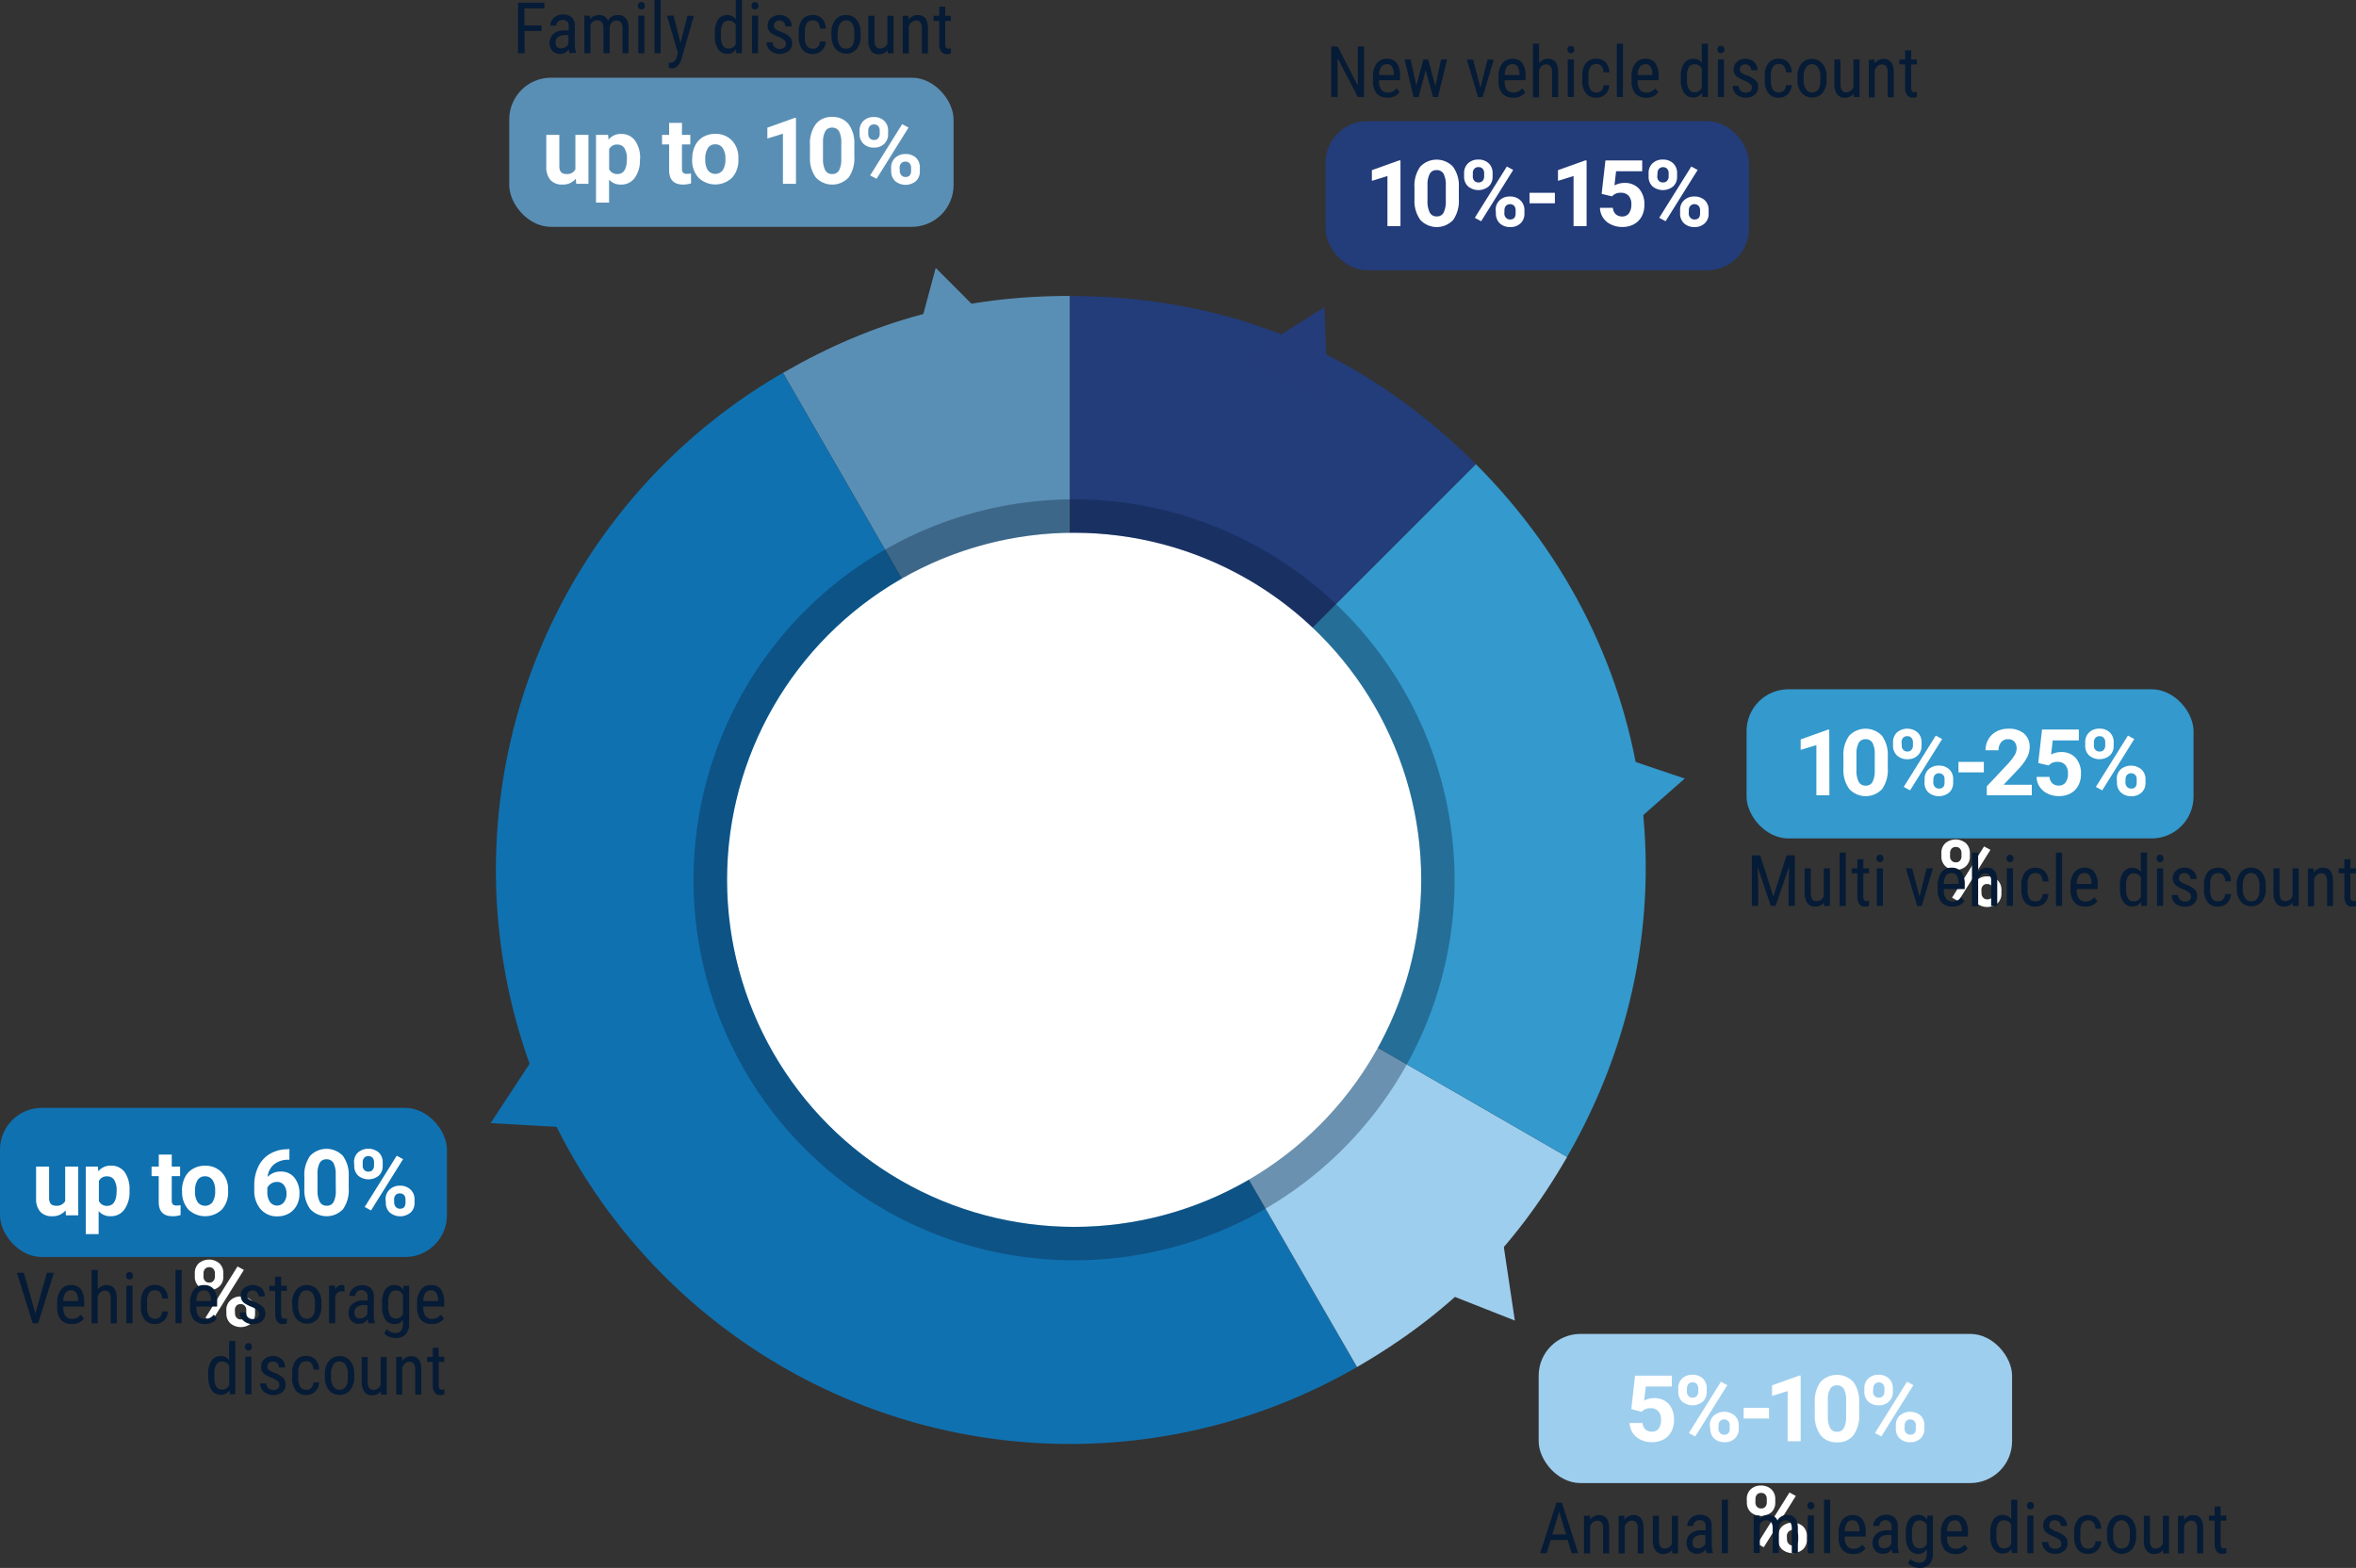 <svg xmlns="http://www.w3.org/2000/svg" viewBox="0 0 563.92 375.33"><rect x="0" y="0" width="563.92" height="375.33" fill="#333333" stroke="none"/><defs><style>.cls-1{fill:#5a8fb5;}.cls-2{fill:#1071b0;}.cls-3{fill:#9eceee;}.cls-4{fill:#3499cc;}.cls-5{fill:#233c7a;}.cls-6{fill:#243c7a;}.cls-7{fill:#fff;}.cls-8{opacity:0.34;}.cls-9{fill:#061b35;}.cls-10{opacity:0;}.cls-11{fill:none;stroke:#a3a6a8;stroke-miterlimit:10;opacity:0.2;}</style></defs><g id="Layer_2" data-name="Layer 2"><g id="Layer_1-2" data-name="Layer 1"><path class="cls-1" d="M256.1,208.25l-68.69-119c21.88-12.63,43.42-18.41,68.69-18.41Z"/><path class="cls-2" d="M256.1,208.25l68.69,119a137.38,137.38,0,0,1-137.38-238h0Z"/><path class="cls-3" d="M256.1,208.25l119,68.69c-12.63,21.89-28.4,37.66-50.29,50.29Z"/><path class="cls-4" d="M256.1,208.25l97.15-97.15c44.69,44.7,53.43,111.11,21.83,165.84Z"/><path class="cls-5" d="M256.1,208.25V70.86q56.91,0,97.15,40.24Z"/><rect class="cls-1" x="121.88" y="18.59" width="106.35" height="35.7" rx="10" transform="translate(350.12 72.89) rotate(-180)"/><rect class="cls-2" y="265.21" width="106.98" height="35.7" rx="10" transform="translate(106.98 566.11) rotate(-180)"/><rect class="cls-4" x="418.05" y="164.99" width="106.98" height="35.7" rx="10" transform="translate(943.08 365.69) rotate(-180)"/><polygon class="cls-6" points="317 73.55 317.9 96.6 297.49 85.85 317 73.55"/><polygon class="cls-1" points="223.97 64.13 240.26 80.46 217.98 86.41 223.97 64.13"/><circle class="cls-7" cx="257.11" cy="210.61" r="83.08"/><g class="cls-8"><path class="cls-9" d="M257.11,127.53A83.08,83.08,0,1,1,174,210.61a83.08,83.08,0,0,1,83.08-83.08m0-8a91.08,91.08,0,1,0,91.08,91.08,91.19,91.19,0,0,0-91.08-91.08Z"/></g><path class="cls-7" d="M137.82,42.77a3.89,3.89,0,0,1-3.19,1.41,3.7,3.7,0,0,1-2.87-1.08,4.62,4.62,0,0,1-1-3.16V32.29h3.12v7.55c0,1.21.56,1.82,1.66,1.82a2.23,2.23,0,0,0,2.18-1.1V32.29h3.13V44h-2.93Z"/><path class="cls-7" d="M153.17,38.23a7,7,0,0,1-1.23,4.32,3.89,3.89,0,0,1-3.3,1.63A3.63,3.63,0,0,1,145.78,43v5.5h-3.12V32.29h2.89l.11,1.14a3.65,3.65,0,0,1,3-1.36,3.94,3.94,0,0,1,3.35,1.6,7.17,7.17,0,0,1,1.2,4.4ZM150.05,38a4.55,4.55,0,0,0-.58-2.51,1.86,1.86,0,0,0-1.67-.88,2,2,0,0,0-2,1.12v4.78a2.07,2.07,0,0,0,2,1.15C149.3,41.66,150.05,40.44,150.05,38Z"/><path class="cls-7" d="M163.23,29.42v2.87h2v2.28h-2V40.4a1.38,1.38,0,0,0,.25.93,1.24,1.24,0,0,0,1,.28,5,5,0,0,0,.92-.08V43.9a6.65,6.65,0,0,1-1.89.28c-2.19,0-3.3-1.11-3.35-3.31v-6.3h-1.7V32.29h1.7V29.42Z"/><path class="cls-7" d="M165.69,38a6.89,6.89,0,0,1,.67-3.1,4.87,4.87,0,0,1,1.93-2.11,5.65,5.65,0,0,1,2.91-.74,5.3,5.3,0,0,1,3.86,1.45,5.79,5.79,0,0,1,1.67,3.92l0,.8a6.1,6.1,0,0,1-1.5,4.31,5.8,5.8,0,0,1-8.05,0,6.19,6.19,0,0,1-1.51-4.4Zm3.12.22a4.39,4.39,0,0,0,.62,2.54,2.25,2.25,0,0,0,3.56,0,4.71,4.71,0,0,0,.64-2.78,4.28,4.28,0,0,0-.64-2.53,2.06,2.06,0,0,0-1.79-.9,2,2,0,0,0-1.77.9A4.9,4.9,0,0,0,168.81,38.24Z"/><path class="cls-7" d="M190.52,44H187.4v-12l-3.73,1.16V30.56l6.51-2.33h.34Z"/><path class="cls-7" d="M204.49,37.47a7.94,7.94,0,0,1-1.35,5,5.38,5.38,0,0,1-7.88,0,7.73,7.73,0,0,1-1.39-4.85V34.74a7.86,7.86,0,0,1,1.37-5A4.72,4.72,0,0,1,199.17,28a4.78,4.78,0,0,1,3.93,1.69,7.76,7.76,0,0,1,1.39,4.85Zm-3.12-3.18a5.82,5.82,0,0,0-.53-2.85,1.83,1.83,0,0,0-1.67-.89,1.75,1.75,0,0,0-1.62.85,5.33,5.33,0,0,0-.56,2.65v3.82a6,6,0,0,0,.52,2.86,1.79,1.79,0,0,0,1.68.93,1.76,1.76,0,0,0,1.65-.89,5.85,5.85,0,0,0,.53-2.75Z"/><path class="cls-7" d="M205.75,31.27a3.12,3.12,0,0,1,.94-2.35,3.42,3.42,0,0,1,2.46-.9,3.46,3.46,0,0,1,2.48.89,3.17,3.17,0,0,1,.94,2.42v.77a3.05,3.05,0,0,1-.94,2.34,3.42,3.42,0,0,1-2.46.89,3.46,3.46,0,0,1-2.47-.89,3.15,3.15,0,0,1-.95-2.4Zm2.07.83a1.45,1.45,0,0,0,.38,1,1.25,1.25,0,0,0,1,.4,1.22,1.22,0,0,0,1-.4,1.54,1.54,0,0,0,.36-1.07v-.8a1.52,1.52,0,0,0-.36-1.05,1.24,1.24,0,0,0-1-.39,1.27,1.27,0,0,0-1,.39,1.56,1.56,0,0,0-.37,1.09Zm2,10.69L208.27,42l7.67-12.28,1.52.82Zm3.47-2.68a3.1,3.1,0,0,1,1-2.35,3.49,3.49,0,0,1,2.46-.89,3.53,3.53,0,0,1,2.48.88,3.16,3.16,0,0,1,.94,2.42V41a3.13,3.13,0,0,1-.92,2.34,3.9,3.9,0,0,1-5,0,3.16,3.16,0,0,1-.94-2.37Zm2.07.84a1.51,1.51,0,0,0,.39,1,1.28,1.28,0,0,0,1,.42c.88,0,1.32-.49,1.32-1.46v-.82a1.44,1.44,0,0,0-.37-1,1.26,1.26,0,0,0-1-.4,1.29,1.29,0,0,0-1,.4,1.53,1.53,0,0,0-.37,1.07Z"/><path class="cls-9" d="M129.64,7.41h-4.08v5.34H124V.66h6.29V2h-4.77V6.11h4.08Z"/><path class="cls-9" d="M136.34,12.75a3.2,3.2,0,0,1-.19-1,2.34,2.34,0,0,1-2,1.15,2.57,2.57,0,0,1-1.91-.69,2.64,2.64,0,0,1-.68-1.93,2.71,2.71,0,0,1,.93-2.17,3.86,3.86,0,0,1,2.55-.83h1.08v-1a1.5,1.5,0,0,0-.36-1.14,1.76,1.76,0,0,0-2.17,0,1.29,1.29,0,0,0-.41,1h-1.47a2.4,2.4,0,0,1,.4-1.32,2.9,2.9,0,0,1,1.1-1,3.27,3.27,0,0,1,1.54-.36,2.91,2.91,0,0,1,2.09.69,2.69,2.69,0,0,1,.74,2v4.54a5.4,5.4,0,0,0,.28,1.8v.13Zm-2-1.17a2,2,0,0,0,1-.3,1.91,1.91,0,0,0,.72-.75V8.39h-.83a2.82,2.82,0,0,0-1.66.47,1.49,1.49,0,0,0-.6,1.27,1.67,1.67,0,0,0,.3,1.11A1.38,1.38,0,0,0,134.38,11.58Z"/><path class="cls-9" d="M141.25,3.77l0,.83a2.66,2.66,0,0,1,2.17-1,2.13,2.13,0,0,1,2.1,1.31A2.66,2.66,0,0,1,147.9,3.6c1.66,0,2.5,1,2.54,3.1v6.05H149V6.84a2.44,2.44,0,0,0-.35-1.46,1.34,1.34,0,0,0-1.17-.47,1.31,1.31,0,0,0-1.08.51,2.36,2.36,0,0,0-.49,1.31v6h-1.47v-6c0-1.24-.53-1.86-1.52-1.86A1.6,1.6,0,0,0,141.33,6v6.73h-1.46v-9Z"/><path class="cls-9" d="M154.35,1.39a.94.94,0,0,1-.2.62.92.92,0,0,1-1.26,0,.94.94,0,0,1-.2-.62,1,1,0,0,1,.2-.63.74.74,0,0,1,.63-.26.74.74,0,0,1,.62.26A1,1,0,0,1,154.35,1.39Zm-.11,11.36h-1.47v-9h1.47Z"/><path class="cls-9" d="M158.13,12.75h-1.47V0h1.47Z"/><path class="cls-9" d="M162.89,10.31l1.64-6.54h1.56L163.15,14a4.07,4.07,0,0,1-.93,1.76,1.93,1.93,0,0,1-1.38.6,2.94,2.94,0,0,1-.77-.14V15l.33,0a1.53,1.53,0,0,0,1-.3,2.15,2.15,0,0,0,.58-1.05l.29-1-2.64-8.91h1.6Z"/><path class="cls-9" d="M171.11,7.85a5.4,5.4,0,0,1,.77-3.16,2.56,2.56,0,0,1,2.23-1.09,2.3,2.3,0,0,1,2,1.05V0h1.47V12.75h-1.35l-.07-1a2.32,2.32,0,0,1-2.07,1.13,2.58,2.58,0,0,1-2.19-1.09,5.23,5.23,0,0,1-.8-3.06Zm1.46.84A4.22,4.22,0,0,0,173,10.9a1.59,1.59,0,0,0,1.46.71,1.74,1.74,0,0,0,1.64-1.1V6a1.76,1.76,0,0,0-1.63-1.07,1.6,1.6,0,0,0-1.46.7,4.26,4.26,0,0,0-.46,2.18Z"/><path class="cls-9" d="M181.55,1.39a1,1,0,0,1-.21.62.8.8,0,0,1-.63.25.76.76,0,0,1-.62-.25,1,1,0,0,1-.21-.62,1,1,0,0,1,.21-.63.71.71,0,0,1,.62-.26.77.77,0,0,1,.63.26A1,1,0,0,1,181.55,1.39Zm-.12,11.36H180v-9h1.47Z"/><path class="cls-9" d="M188.11,10.45a1.06,1.06,0,0,0-.36-.81,5.13,5.13,0,0,0-1.38-.8A9.25,9.25,0,0,1,184.7,8a2.35,2.35,0,0,1-.73-.79,2.21,2.21,0,0,1-.24-1.06,2.36,2.36,0,0,1,.8-1.82,3.26,3.26,0,0,1,4.16,0,2.59,2.59,0,0,1,.79,2H188a1.46,1.46,0,0,0-.4-1,1.41,1.41,0,0,0-1-.43,1.49,1.49,0,0,0-1,.34,1.13,1.13,0,0,0-.37.9,1,1,0,0,0,.27.72,4.87,4.87,0,0,0,1.3.72A6.32,6.32,0,0,1,189,8.79a2.11,2.11,0,0,1,.59,1.55,2.33,2.33,0,0,1-.8,1.87,3.61,3.61,0,0,1-4.43-.1,2.67,2.67,0,0,1-.87-2h1.47a1.64,1.64,0,0,0,.46,1.17,1.66,1.66,0,0,0,1.21.42,1.64,1.64,0,0,0,1.11-.33A1.08,1.08,0,0,0,188.11,10.45Z"/><path class="cls-9" d="M194.6,11.66a1.55,1.55,0,0,0,1.17-.45,1.89,1.89,0,0,0,.49-1.29h1.38a3.06,3.06,0,0,1-.92,2.15,2.92,2.92,0,0,1-2.12.85,3.11,3.11,0,0,1-2.54-1.05,4.83,4.83,0,0,1-.88-3.13v-1a4.78,4.78,0,0,1,.87-3.09A3.14,3.14,0,0,1,194.6,3.6a2.84,2.84,0,0,1,2.18.87,3.54,3.54,0,0,1,.86,2.39h-1.38a2.52,2.52,0,0,0-.48-1.5,1.49,1.49,0,0,0-1.18-.5,1.7,1.7,0,0,0-1.46.65,3.74,3.74,0,0,0-.49,2.11V8.77a4,4,0,0,0,.47,2.24A1.72,1.72,0,0,0,194.6,11.66Z"/><path class="cls-9" d="M199,7.84a4.72,4.72,0,0,1,.95-3.1,3.1,3.1,0,0,1,2.51-1.14A3.14,3.14,0,0,1,205,4.71a4.63,4.63,0,0,1,1,3v.95a4.7,4.7,0,0,1-.95,3.09,3.37,3.37,0,0,1-5,0,4.6,4.6,0,0,1-1-3Zm1.47.85a3.82,3.82,0,0,0,.54,2.18,1.68,1.68,0,0,0,1.47.79c1.29,0,2-.93,2-2.8v-1A3.83,3.83,0,0,0,204,5.67a1.7,1.7,0,0,0-1.47-.81,1.67,1.67,0,0,0-1.45.81,3.81,3.81,0,0,0-.54,2.17Z"/><path class="cls-9" d="M212.45,12a2.52,2.52,0,0,1-2.13,1,2.17,2.17,0,0,1-1.85-.85,4.19,4.19,0,0,1-.63-2.45V3.77h1.46V9.51c0,1.4.42,2.1,1.27,2.1a1.84,1.84,0,0,0,1.84-1.19V3.77h1.47v9h-1.4Z"/><path class="cls-9" d="M217.47,3.77l0,1A2.63,2.63,0,0,1,219.7,3.6c1.59,0,2.39,1.06,2.41,3.18v6h-1.46V6.85a2.44,2.44,0,0,0-.35-1.5,1.27,1.27,0,0,0-1.06-.44,1.5,1.5,0,0,0-1,.36,2.62,2.62,0,0,0-.71,1v6.52h-1.46v-9Z"/><path class="cls-9" d="M226.24,1.59V3.77h1.35V5h-1.35v5.57a1.58,1.58,0,0,0,.17.81.67.67,0,0,0,.6.27,1.74,1.74,0,0,0,.59-.1l0,1.24a3.21,3.21,0,0,1-1,.17,1.55,1.55,0,0,1-1.33-.63,3,3,0,0,1-.45-1.76V5h-1.37V3.77h1.37V1.59Z"/><path class="cls-7" d="M437.88,190.36h-3.12v-12L431,179.5V177l6.5-2.33h.34Z"/><path class="cls-7" d="M451.85,183.87a7.94,7.94,0,0,1-1.35,5,5.37,5.37,0,0,1-7.87,0,7.65,7.65,0,0,1-1.4-4.85v-2.89a7.86,7.86,0,0,1,1.37-5,5.41,5.41,0,0,1,7.86,0,7.69,7.69,0,0,1,1.39,4.85Zm-3.12-3.18a5.85,5.85,0,0,0-.53-2.85,1.82,1.82,0,0,0-1.67-.89,1.76,1.76,0,0,0-1.62.85,5.33,5.33,0,0,0-.56,2.65v3.82a6,6,0,0,0,.53,2.86,1.76,1.76,0,0,0,1.67.93,1.74,1.74,0,0,0,1.65-.89,5.83,5.83,0,0,0,.53-2.75Z"/><path class="cls-7" d="M453.11,177.67a3.12,3.12,0,0,1,.94-2.34,3.82,3.82,0,0,1,4.94,0,3.13,3.13,0,0,1,.94,2.41v.77a3.06,3.06,0,0,1-.94,2.35,3.41,3.41,0,0,1-2.45.88,3.47,3.47,0,0,1-2.48-.89,3.13,3.13,0,0,1-.95-2.4Zm2.08.83a1.42,1.42,0,0,0,.37,1,1.26,1.26,0,0,0,1,.4,1.18,1.18,0,0,0,.95-.4,1.54,1.54,0,0,0,.36-1.07v-.8a1.48,1.48,0,0,0-.36-1,1.22,1.22,0,0,0-1-.4,1.27,1.27,0,0,0-1,.39,1.57,1.57,0,0,0-.36,1.1Zm2,10.69-1.52-.82,7.67-12.28,1.52.82Zm3.48-2.68a3.09,3.09,0,0,1,.94-2.35,3.49,3.49,0,0,1,2.46-.89,3.53,3.53,0,0,1,2.48.88,3.17,3.17,0,0,1,.95,2.43v.77a3.12,3.12,0,0,1-.93,2.34,3.9,3.9,0,0,1-5,0,3.13,3.13,0,0,1-.93-2.37Zm2.07.84a1.48,1.48,0,0,0,.38,1,1.28,1.28,0,0,0,1,.42c.88,0,1.32-.49,1.32-1.46v-.82a1.48,1.48,0,0,0-.36-1,1.41,1.41,0,0,0-1.95,0,1.52,1.52,0,0,0-.36,1.07Z"/><path class="cls-7" d="M474.84,184.89h-6.07v-2.51h6.07Z"/><path class="cls-7" d="M486.32,190.36H475.55v-2.13l5.09-5.42a12.42,12.42,0,0,0,1.54-2,3.13,3.13,0,0,0,.51-1.62,2.41,2.41,0,0,0-.53-1.64,1.92,1.92,0,0,0-1.51-.6,2.05,2.05,0,0,0-1.67.73,2.84,2.84,0,0,0-.61,1.91h-3.13a5.13,5.13,0,0,1,.69-2.62,4.8,4.8,0,0,1,1.93-1.86,5.9,5.9,0,0,1,2.84-.67,5.54,5.54,0,0,1,3.77,1.16,4.12,4.12,0,0,1,1.34,3.29,5.34,5.34,0,0,1-.6,2.38,13.1,13.1,0,0,1-2.07,2.81l-3.57,3.77h6.75Z"/><path class="cls-7" d="M487.87,182.64l.9-8h8.81v2.6h-6.25l-.39,3.38a4.89,4.89,0,0,1,2.36-.59,4.52,4.52,0,0,1,3.52,1.39,5.56,5.56,0,0,1,1.27,3.89,5.67,5.67,0,0,1-.64,2.73,4.54,4.54,0,0,1-1.84,1.87,5.76,5.76,0,0,1-2.82.66,6.08,6.08,0,0,1-2.65-.58,4.62,4.62,0,0,1-1.92-1.62,4.31,4.31,0,0,1-.75-2.39h3.08a2.33,2.33,0,0,0,.69,1.53,2.18,2.18,0,0,0,1.54.54,1.9,1.9,0,0,0,1.62-.76,3.44,3.44,0,0,0,.58-2.15,2.92,2.92,0,0,0-.66-2.05,2.43,2.43,0,0,0-1.87-.71,2.69,2.69,0,0,0-1.8.58l-.3.28Z"/><path class="cls-7" d="M499.11,177.67a3.11,3.11,0,0,1,.93-2.34,3.43,3.43,0,0,1,2.46-.91,3.46,3.46,0,0,1,2.49.9,3.16,3.16,0,0,1,.93,2.41v.77a3.09,3.09,0,0,1-.93,2.35,3.89,3.89,0,0,1-4.94,0,3.13,3.13,0,0,1-.94-2.4Zm2.07.83a1.42,1.42,0,0,0,.37,1,1.26,1.26,0,0,0,1,.4,1.22,1.22,0,0,0,1-.4,1.58,1.58,0,0,0,.35-1.07v-.8a1.52,1.52,0,0,0-.35-1,1.25,1.25,0,0,0-1-.4,1.27,1.27,0,0,0-1,.39,1.57,1.57,0,0,0-.36,1.1Zm2,10.69-1.52-.82,7.67-12.28,1.52.82Zm3.48-2.68a3.09,3.09,0,0,1,.94-2.35,3.89,3.89,0,0,1,4.94,0,3.17,3.17,0,0,1,1,2.43v.77a3.08,3.08,0,0,1-.93,2.34,3.43,3.43,0,0,1-2.47.89,3.47,3.47,0,0,1-2.5-.9,3.13,3.13,0,0,1-.93-2.37Zm2.07.84a1.44,1.44,0,0,0,.39,1,1.25,1.25,0,0,0,1,.42c.87,0,1.31-.49,1.31-1.46v-.82a1.48,1.48,0,0,0-.36-1,1.41,1.41,0,0,0-1.95,0,1.52,1.52,0,0,0-.36,1.07Z"/><path class="cls-7" d="M464.68,204.19a3.08,3.08,0,0,1,.94-2.34,3.84,3.84,0,0,1,4.94,0,3.17,3.17,0,0,1,.94,2.42V205a3.06,3.06,0,0,1-.94,2.35,3.42,3.42,0,0,1-2.46.88,3.46,3.46,0,0,1-2.47-.89,3.13,3.13,0,0,1-.95-2.4Zm2.07.83a1.43,1.43,0,0,0,.38,1,1.25,1.25,0,0,0,1,.4,1.19,1.19,0,0,0,1-.4,1.54,1.54,0,0,0,.36-1.07v-.8a1.48,1.48,0,0,0-.36-1,1.22,1.22,0,0,0-1-.4,1.27,1.27,0,0,0-1,.39,1.57,1.57,0,0,0-.37,1.1Zm2,10.69-1.52-.82,7.67-12.28,1.52.82Zm3.47-2.68a3.1,3.1,0,0,1,.95-2.35,3.49,3.49,0,0,1,2.46-.89,3.53,3.53,0,0,1,2.48.88,3.16,3.16,0,0,1,.94,2.42v.78a3.11,3.11,0,0,1-.92,2.34,3.9,3.9,0,0,1-5,0,3.14,3.14,0,0,1-.94-2.37Zm2.07.84a1.44,1.44,0,0,0,.39,1,1.28,1.28,0,0,0,1,.42c.88,0,1.32-.49,1.32-1.46V213a1.44,1.44,0,0,0-.37-1,1.25,1.25,0,0,0-1-.39,1.28,1.28,0,0,0-1,.39,1.53,1.53,0,0,0-.37,1.07Z"/><path class="cls-9" d="M421.31,204.76l3.15,9.86,3.16-9.86h2v12.09h-1.52v-4.71l.14-4.71L425,216.85h-1.16l-3.15-9.39.14,4.68v4.71h-1.52V204.76Z"/><path class="cls-9" d="M436.57,216.06a2.52,2.52,0,0,1-2.14.95,2.15,2.15,0,0,1-1.84-.84,4.19,4.19,0,0,1-.63-2.45v-5.85h1.46v5.74q0,2.1,1.26,2.1a1.86,1.86,0,0,0,1.85-1.19v-6.65H438v9h-1.4Z"/><path class="cls-9" d="M441.79,216.85h-1.47V204.1h1.47Z"/><path class="cls-9" d="M446,205.69v2.18h1.36v1.18H446v5.58a1.5,1.5,0,0,0,.18.81.64.64,0,0,0,.59.27,1.74,1.74,0,0,0,.59-.1v1.24a3.29,3.29,0,0,1-1,.16,1.52,1.52,0,0,1-1.33-.62,2.88,2.88,0,0,1-.46-1.76v-5.58h-1.37v-1.18h1.37v-2.18Z"/><path class="cls-9" d="M450.82,205.49a1,1,0,0,1-.21.62.91.91,0,0,1-1.25,0,1,1,0,0,1-.21-.62,1,1,0,0,1,.21-.64.76.76,0,0,1,.62-.25.74.74,0,0,1,.63.26A1,1,0,0,1,450.82,205.49Zm-.12,11.36h-1.47v-9h1.47Z"/><path class="cls-9" d="M459.45,214.62l1.7-6.75h1.5l-2.67,9h-1.09l-2.7-9h1.49Z"/><path class="cls-9" d="M467.28,217a3.24,3.24,0,0,1-2.57-1,4.28,4.28,0,0,1-.92-2.93V212a5.08,5.08,0,0,1,.88-3.15,2.9,2.9,0,0,1,2.44-1.14,2.8,2.8,0,0,1,2.36,1,5.14,5.14,0,0,1,.8,3.12v1h-5v.2a3.32,3.32,0,0,0,.54,2.11,1.92,1.92,0,0,0,1.56.65,2.55,2.55,0,0,0,1.14-.24,3,3,0,0,0,.93-.78l.76.93A3.3,3.3,0,0,1,467.28,217Zm-.17-8a1.54,1.54,0,0,0-1.35.63,3.78,3.78,0,0,0-.5,1.95h3.54v-.2a3.46,3.46,0,0,0-.46-1.83A1.44,1.44,0,0,0,467.11,209Z"/><path class="cls-9" d="M473.5,208.79a2.58,2.58,0,0,1,2.14-1.09c1.59,0,2.39,1.06,2.41,3.18v6h-1.46V211a2.44,2.44,0,0,0-.35-1.5,1.26,1.26,0,0,0-1.06-.45,1.51,1.51,0,0,0-1,.37,2.6,2.6,0,0,0-.7,1v6.52H472V204.1h1.47Z"/><path class="cls-9" d="M481.94,205.49a1,1,0,0,1-.21.62.8.8,0,0,1-.63.25.78.78,0,0,1-.62-.25,1,1,0,0,1-.21-.62,1,1,0,0,1,.21-.64.89.89,0,0,1,1.25,0A1,1,0,0,1,481.94,205.49Zm-.12,11.36h-1.47v-9h1.47Z"/><path class="cls-9" d="M487.25,215.76a1.55,1.55,0,0,0,1.17-.45,1.84,1.84,0,0,0,.48-1.29h1.39a3.06,3.06,0,0,1-.92,2.15,2.93,2.93,0,0,1-2.12.84,3.11,3.11,0,0,1-2.54-1,4.79,4.79,0,0,1-.88-3.13v-1a4.78,4.78,0,0,1,.87-3.09,3.09,3.09,0,0,1,2.54-1.06,2.85,2.85,0,0,1,2.19.87,3.54,3.54,0,0,1,.86,2.39H488.9a2.45,2.45,0,0,0-.47-1.5,1.5,1.5,0,0,0-1.19-.5,1.69,1.69,0,0,0-1.45.65,3.66,3.66,0,0,0-.49,2.11v1.14a4.05,4.05,0,0,0,.47,2.25A1.71,1.71,0,0,0,487.25,215.76Z"/><path class="cls-9" d="M493.57,216.85H492.1V204.1h1.47Z"/><path class="cls-9" d="M499.09,217a3.28,3.28,0,0,1-2.58-1,4.33,4.33,0,0,1-.91-2.93V212a5,5,0,0,1,.88-3.15,2.9,2.9,0,0,1,2.44-1.14,2.81,2.81,0,0,1,2.36,1,5.14,5.14,0,0,1,.8,3.12v1h-5v.2a3.25,3.25,0,0,0,.55,2.11,1.92,1.92,0,0,0,1.56.65,2.58,2.58,0,0,0,1.14-.24,3,3,0,0,0,.93-.78l.76.93A3.31,3.31,0,0,1,499.09,217Zm-.17-8a1.53,1.53,0,0,0-1.35.63,3.78,3.78,0,0,0-.5,1.95h3.54v-.2a3.46,3.46,0,0,0-.46-1.83A1.44,1.44,0,0,0,498.92,209Z"/><path class="cls-9" d="M507.42,212a5.38,5.38,0,0,1,.78-3.16,2.56,2.56,0,0,1,2.23-1.09,2.31,2.31,0,0,1,2,1.05V204.1h1.47v12.75h-1.35l-.07-1a2.31,2.31,0,0,1-2.07,1.12,2.57,2.57,0,0,1-2.19-1.08,5.16,5.16,0,0,1-.81-3.06Zm1.47.84a4.22,4.22,0,0,0,.45,2.21,1.59,1.59,0,0,0,1.46.71,1.75,1.75,0,0,0,1.64-1.1v-4.53a1.77,1.77,0,0,0-1.63-1.08,1.6,1.6,0,0,0-1.46.71,4.26,4.26,0,0,0-.46,2.18Z"/><path class="cls-9" d="M517.86,205.49a.94.94,0,0,1-.2.62.92.92,0,0,1-1.26,0,1,1,0,0,1-.2-.62,1.06,1.06,0,0,1,.2-.64.77.77,0,0,1,.63-.25.74.74,0,0,1,.62.26A1,1,0,0,1,517.86,205.49Zm-.11,11.36h-1.47v-9h1.47Z"/><path class="cls-9" d="M524.42,214.55a1.08,1.08,0,0,0-.35-.81,5.13,5.13,0,0,0-1.38-.8,9.8,9.8,0,0,1-1.68-.84,2.43,2.43,0,0,1-.72-.79,2.21,2.21,0,0,1-.24-1.06,2.33,2.33,0,0,1,.8-1.82,2.88,2.88,0,0,1,2-.73,2.91,2.91,0,0,1,2.11.77,2.58,2.58,0,0,1,.8,1.95h-1.46a1.46,1.46,0,0,0-.41-1,1.38,1.38,0,0,0-1-.43,1.45,1.45,0,0,0-1,.34,1.13,1.13,0,0,0-.37.9,1,1,0,0,0,.27.72,4.87,4.87,0,0,0,1.3.72,6.32,6.32,0,0,1,2.22,1.25,2.14,2.14,0,0,1,.59,1.55,2.38,2.38,0,0,1-.8,1.87,3.17,3.17,0,0,1-2.16.7,3.21,3.21,0,0,1-2.28-.8,2.67,2.67,0,0,1-.87-2h1.48a1.76,1.76,0,0,0,2.78,1.26A1.07,1.07,0,0,0,524.42,214.55Z"/><path class="cls-9" d="M530.92,215.76a1.55,1.55,0,0,0,1.17-.45,1.84,1.84,0,0,0,.48-1.29H534a3.06,3.06,0,0,1-.92,2.15,2.91,2.91,0,0,1-2.12.84,3.11,3.11,0,0,1-2.54-1,4.79,4.79,0,0,1-.88-3.13v-1a4.78,4.78,0,0,1,.87-3.09,3.1,3.1,0,0,1,2.54-1.06,2.85,2.85,0,0,1,2.19.87A3.54,3.54,0,0,1,534,211h-1.39a2.45,2.45,0,0,0-.47-1.5,1.5,1.5,0,0,0-1.19-.5,1.69,1.69,0,0,0-1.45.65,3.74,3.74,0,0,0-.49,2.11v1.14a4.05,4.05,0,0,0,.47,2.25A1.71,1.71,0,0,0,530.92,215.76Z"/><path class="cls-9" d="M535.35,211.94a4.67,4.67,0,0,1,.95-3.1,3.1,3.1,0,0,1,2.51-1.14,3.15,3.15,0,0,1,2.51,1.11,4.62,4.62,0,0,1,1,3v.95a4.69,4.69,0,0,1-.94,3.09,3.39,3.39,0,0,1-5,0,4.56,4.56,0,0,1-1-3Zm1.47.85a3.84,3.84,0,0,0,.54,2.18,1.68,1.68,0,0,0,1.46.79c1.3,0,2-.93,2-2.8v-1a3.86,3.86,0,0,0-.55-2.18,1.72,1.72,0,0,0-1.47-.8,1.67,1.67,0,0,0-1.45.8,3.85,3.85,0,0,0-.54,2.17Z"/><path class="cls-9" d="M548.77,216.06a2.51,2.51,0,0,1-2.13.95,2.16,2.16,0,0,1-1.85-.84,4.19,4.19,0,0,1-.63-2.45v-5.85h1.46v5.74q0,2.1,1.26,2.1a1.85,1.85,0,0,0,1.85-1.19v-6.65h1.47v9h-1.4Z"/><path class="cls-9" d="M553.79,207.87l0,1A2.63,2.63,0,0,1,556,207.7c1.58,0,2.39,1.06,2.41,3.18v6H557V211a2.51,2.51,0,0,0-.35-1.5,1.27,1.27,0,0,0-1.06-.45,1.49,1.49,0,0,0-1,.37,2.51,2.51,0,0,0-.71,1v6.52H552.4v-9Z"/><path class="cls-9" d="M562.56,205.69v2.18h1.35v1.18h-1.35v5.58a1.5,1.5,0,0,0,.17.81.67.67,0,0,0,.6.27,1.78,1.78,0,0,0,.59-.1l0,1.24a3.2,3.2,0,0,1-1,.16,1.54,1.54,0,0,1-1.33-.62,3,3,0,0,1-.45-1.76v-5.58h-1.37v-1.18h1.37v-2.18Z"/><polygon class="cls-4" points="403.25 186.37 385.93 201.61 381.4 179 403.25 186.37"/><rect class="cls-5" x="317.28" y="29.01" width="101.35" height="35.7" rx="10" transform="translate(735.9 93.72) rotate(-180)"/><path class="cls-7" d="M335.21,54.13h-3.12v-12l-3.72,1.16V40.73l6.5-2.33h.34Z"/><path class="cls-7" d="M349.18,47.64a7.94,7.94,0,0,1-1.35,5,5.38,5.38,0,0,1-7.87,0,7.77,7.77,0,0,1-1.4-4.86V44.91a7.86,7.86,0,0,1,1.37-5,5.4,5.4,0,0,1,7.86,0,7.65,7.65,0,0,1,1.39,4.85Zm-3.12-3.18a5.76,5.76,0,0,0-.53-2.85,1.82,1.82,0,0,0-1.67-.89,1.76,1.76,0,0,0-1.62.85,5.33,5.33,0,0,0-.56,2.65V48a6,6,0,0,0,.53,2.86,1.77,1.77,0,0,0,1.67.94,1.73,1.73,0,0,0,1.65-.9,5.81,5.81,0,0,0,.53-2.74Z"/><path class="cls-7" d="M350.44,41.44a3.12,3.12,0,0,1,.94-2.34,3.42,3.42,0,0,1,2.46-.9,3.46,3.46,0,0,1,2.49.89,3.16,3.16,0,0,1,.93,2.41v.78a3.08,3.08,0,0,1-.93,2.34,3.89,3.89,0,0,1-4.94,0,3.13,3.13,0,0,1-.95-2.4Zm2.08.84a1.46,1.46,0,0,0,.37,1,1.29,1.29,0,0,0,1,.39,1.22,1.22,0,0,0,1-.4,1.58,1.58,0,0,0,.35-1.07v-.8a1.52,1.52,0,0,0-.35-1,1.25,1.25,0,0,0-1-.4,1.27,1.27,0,0,0-1,.39,1.58,1.58,0,0,0-.36,1.1Zm2,10.68L353,52.14l7.67-12.28,1.52.82ZM358,50.28a3.05,3.05,0,0,1,.94-2.34,3.45,3.45,0,0,1,2.46-.9,3.51,3.51,0,0,1,2.48.88,3.17,3.17,0,0,1,1,2.43v.77a3.08,3.08,0,0,1-.93,2.34,3.43,3.43,0,0,1-2.47.89,3.51,3.51,0,0,1-2.5-.89,3.16,3.16,0,0,1-.93-2.38Zm2.07.84a1.44,1.44,0,0,0,.39,1,1.25,1.25,0,0,0,1,.42c.87,0,1.31-.49,1.31-1.46v-.82a1.48,1.48,0,0,0-.36-1,1.41,1.41,0,0,0-1.95,0,1.52,1.52,0,0,0-.36,1.07Z"/><path class="cls-7" d="M372.17,48.66H366.1V46.15h6.07Z"/><path class="cls-7" d="M379.76,54.13h-3.12v-12l-3.73,1.16V40.73l6.51-2.33h.34Z"/><path class="cls-7" d="M383.36,46.41l.91-8h8.8V41h-6.25l-.39,3.38a5,5,0,0,1,2.37-.59,4.54,4.54,0,0,1,3.52,1.39,5.57,5.57,0,0,1,1.27,3.9,5.66,5.66,0,0,1-.64,2.72,4.6,4.6,0,0,1-1.84,1.87,5.77,5.77,0,0,1-2.83.66,6,6,0,0,1-2.64-.58,4.59,4.59,0,0,1-1.93-1.62,4.45,4.45,0,0,1-.75-2.39h3.09a2.28,2.28,0,0,0,.68,1.53,2.2,2.2,0,0,0,1.54.55,1.94,1.94,0,0,0,1.63-.76,3.56,3.56,0,0,0,.57-2.16,2.92,2.92,0,0,0-.66-2.05,2.43,2.43,0,0,0-1.86-.71,2.71,2.71,0,0,0-1.81.58l-.3.28Z"/><path class="cls-7" d="M394.6,41.44a3.08,3.08,0,0,1,.94-2.34,3.39,3.39,0,0,1,2.46-.9,3.43,3.43,0,0,1,2.48.89,3.13,3.13,0,0,1,.94,2.41v.78a3.05,3.05,0,0,1-.94,2.34,3.89,3.89,0,0,1-4.94,0,3.13,3.13,0,0,1-.94-2.4Zm2.07.84a1.5,1.5,0,0,0,.37,1,1.3,1.3,0,0,0,1,.39,1.22,1.22,0,0,0,1-.4,1.54,1.54,0,0,0,.36-1.07v-.8a1.48,1.48,0,0,0-.36-1,1.39,1.39,0,0,0-1.94,0,1.54,1.54,0,0,0-.37,1.1Zm2,10.68-1.53-.82,7.68-12.28,1.52.82Zm3.47-2.68a3.06,3.06,0,0,1,.95-2.34,3.42,3.42,0,0,1,2.46-.9,3.53,3.53,0,0,1,2.48.88,3.16,3.16,0,0,1,.94,2.43v.77a3.08,3.08,0,0,1-.93,2.34,3.43,3.43,0,0,1-2.47.89,3.5,3.5,0,0,1-2.49-.89,3.13,3.13,0,0,1-.94-2.38Zm2.07.84a1.44,1.44,0,0,0,.39,1,1.26,1.26,0,0,0,1,.42c.88,0,1.32-.49,1.32-1.46v-.82a1.44,1.44,0,0,0-.37-1,1.4,1.4,0,0,0-1.94,0,1.48,1.48,0,0,0-.37,1.07Z"/><polygon class="cls-2" points="117.44 268.85 130.09 249.56 140.47 270.16 117.44 268.85"/><path class="cls-7" d="M15.69,289.74a3.92,3.92,0,0,1-3.19,1.4,3.67,3.67,0,0,1-2.86-1.08,4.57,4.57,0,0,1-1-3.16v-7.65h3.11v7.55c0,1.22.56,1.83,1.67,1.83a2.26,2.26,0,0,0,2.18-1.11v-8.27h3.13v11.67H15.78Z"/><path class="cls-7" d="M31,285.19a7.08,7.08,0,0,1-1.22,4.33,3.94,3.94,0,0,1-3.31,1.62,3.64,3.64,0,0,1-2.86-1.23v5.51H20.53V279.25h2.89l.11,1.14a3.69,3.69,0,0,1,3-1.36,3.94,3.94,0,0,1,3.35,1.6A7.19,7.19,0,0,1,31,285ZM27.92,285a4.66,4.66,0,0,0-.57-2.52,1.89,1.89,0,0,0-1.68-.88,2,2,0,0,0-2,1.12v4.78a2.08,2.08,0,0,0,2,1.16C27.18,288.63,27.92,287.41,27.92,285Z"/><path class="cls-7" d="M41.11,276.38v2.87h2v2.29h-2v5.82a1.42,1.42,0,0,0,.24.93,1.24,1.24,0,0,0,.95.28,5.07,5.07,0,0,0,.92-.07v2.36a6.31,6.31,0,0,1-1.89.28q-3.28,0-3.34-3.31v-6.29H36.28v-2.29H38v-2.87Z"/><path class="cls-7" d="M43.56,285a7,7,0,0,1,.67-3.1,4.91,4.91,0,0,1,1.93-2.1,5.57,5.57,0,0,1,2.92-.75,5.32,5.32,0,0,1,3.85,1.45,5.75,5.75,0,0,1,1.67,3.93l0,.8a6.11,6.11,0,0,1-1.5,4.31,5.81,5.81,0,0,1-8,0,6.17,6.17,0,0,1-1.51-4.4Zm3.12.22a4.36,4.36,0,0,0,.63,2.55,2.25,2.25,0,0,0,3.56,0A4.83,4.83,0,0,0,51.5,285a4.38,4.38,0,0,0-.63-2.53,2.09,2.09,0,0,0-1.79-.89,2,2,0,0,0-1.77.89A4.81,4.81,0,0,0,46.68,285.2Z"/><path class="cls-7" d="M69.27,275.05v2.57H69a5.34,5.34,0,0,0-3.41,1.1,4.49,4.49,0,0,0-1.54,3,4.23,4.23,0,0,1,3.16-1.27,4,4,0,0,1,3.26,1.46,5.93,5.93,0,0,1,1.21,3.87,5.7,5.7,0,0,1-.67,2.77,4.76,4.76,0,0,1-1.87,1.93,5.48,5.48,0,0,1-2.75.69,5.09,5.09,0,0,1-4-1.72,6.72,6.72,0,0,1-1.53-4.61v-1.13a10,10,0,0,1,1-4.51,7,7,0,0,1,2.77-3,8.12,8.12,0,0,1,4.19-1.09Zm-3,7.88a2.49,2.49,0,0,0-1.37.39,2.41,2.41,0,0,0-.91,1v.95a4.21,4.21,0,0,0,.62,2.44,2.09,2.09,0,0,0,3.35.08,3.23,3.23,0,0,0,.62-2.05,3.19,3.19,0,0,0-.63-2.06A2,2,0,0,0,66.23,282.93Z"/><path class="cls-7" d="M83.47,284.43a8,8,0,0,1-1.35,5,5.39,5.39,0,0,1-7.87,0,7.77,7.77,0,0,1-1.4-4.86V281.7a7.86,7.86,0,0,1,1.37-5,5.4,5.4,0,0,1,7.86,0,7.65,7.65,0,0,1,1.39,4.85Zm-3.12-3.18a5.76,5.76,0,0,0-.53-2.85,1.82,1.82,0,0,0-1.67-.89,1.76,1.76,0,0,0-1.62.85A5.33,5.33,0,0,0,76,281v3.82a6,6,0,0,0,.53,2.86,1.75,1.75,0,0,0,1.67.94,1.73,1.73,0,0,0,1.65-.9,5.81,5.81,0,0,0,.53-2.74Z"/><path class="cls-7" d="M84.74,278.24a3.12,3.12,0,0,1,.93-2.35,3.87,3.87,0,0,1,5,0,3.16,3.16,0,0,1,.93,2.41v.78a3.08,3.08,0,0,1-.93,2.34,3.89,3.89,0,0,1-4.94,0,3.13,3.13,0,0,1-.94-2.4Zm2.07.83a1.46,1.46,0,0,0,.37,1,1.29,1.29,0,0,0,1,.39,1.22,1.22,0,0,0,1-.4,1.58,1.58,0,0,0,.35-1.07v-.79a1.53,1.53,0,0,0-.35-1.05,1.25,1.25,0,0,0-1-.4,1.28,1.28,0,0,0-1,.39,1.58,1.58,0,0,0-.36,1.1Zm2,10.68-1.52-.82,7.67-12.28,1.52.82Zm3.48-2.68a3,3,0,0,1,1-2.34,3.42,3.42,0,0,1,2.46-.9,3.46,3.46,0,0,1,2.47.89,3.13,3.13,0,0,1,1,2.42v.78a3.07,3.07,0,0,1-.93,2.33,3.9,3.9,0,0,1-5,0,3.13,3.13,0,0,1-.94-2.38Zm2.07.85a1.44,1.44,0,0,0,.39,1,1.26,1.26,0,0,0,1,.42c.87,0,1.31-.49,1.31-1.46v-.82a1.48,1.48,0,0,0-.36-1,1.28,1.28,0,0,0-1-.39,1.25,1.25,0,0,0-1,.39,1.48,1.48,0,0,0-.37,1.07Z"/><path class="cls-7" d="M46.63,304.75a3.12,3.12,0,0,1,.94-2.34,3.86,3.86,0,0,1,4.94,0,3.13,3.13,0,0,1,.94,2.41v.77a3.06,3.06,0,0,1-.94,2.35,3.42,3.42,0,0,1-2.46.88,3.46,3.46,0,0,1-2.47-.89,3.13,3.13,0,0,1-.95-2.4Zm2.07.83a1.47,1.47,0,0,0,.38,1.05,1.27,1.27,0,0,0,1,.39,1.19,1.19,0,0,0,1-.4,1.54,1.54,0,0,0,.36-1.07v-.8a1.48,1.48,0,0,0-.36-1,1.22,1.22,0,0,0-1-.4,1.26,1.26,0,0,0-1,.39,1.59,1.59,0,0,0-.37,1.1Zm2,10.69-1.52-.82,7.67-12.28,1.52.82Zm3.47-2.68a3.06,3.06,0,0,1,1-2.34,3.44,3.44,0,0,1,2.46-.9,3.49,3.49,0,0,1,2.48.89,3.13,3.13,0,0,1,.94,2.42v.77a3.11,3.11,0,0,1-.92,2.34,3.9,3.9,0,0,1-5,0,3.12,3.12,0,0,1-.94-2.37Zm2.08.84a1.44,1.44,0,0,0,.38,1,1.28,1.28,0,0,0,1,.42c.88,0,1.32-.49,1.32-1.46v-.82a1.44,1.44,0,0,0-.37-1,1.25,1.25,0,0,0-1-.39,1.28,1.28,0,0,0-1,.39,1.52,1.52,0,0,0-.36,1.07Z"/><path class="cls-9" d="M8.47,314.43l2.76-9.75H12.9L9.14,316.76H7.81L4.06,304.68H5.72Z"/><path class="cls-9" d="M17.18,316.93a3.28,3.28,0,0,1-2.58-1,4.32,4.32,0,0,1-.91-2.93v-1.09a5.08,5.08,0,0,1,.87-3.15A2.92,2.92,0,0,1,17,307.62a2.8,2.8,0,0,1,2.36,1,5.15,5.15,0,0,1,.79,3.13v1h-5v.21a3.3,3.3,0,0,0,.54,2.1,1.92,1.92,0,0,0,1.57.66,2.58,2.58,0,0,0,1.14-.25,2.72,2.72,0,0,0,.92-.77l.77.92A3.33,3.33,0,0,1,17.18,316.93ZM17,308.88a1.54,1.54,0,0,0-1.35.62,3.69,3.69,0,0,0-.5,1.95h3.53v-.2a3.4,3.4,0,0,0-.46-1.82A1.4,1.4,0,0,0,17,308.88Z"/><path class="cls-9" d="M23.39,308.7a2.59,2.59,0,0,1,2.14-1.08c1.59,0,2.4,1.06,2.42,3.17v6H26.49v-5.9a2.51,2.51,0,0,0-.35-1.5,1.3,1.3,0,0,0-1.06-.44,1.47,1.47,0,0,0-1,.37,2.64,2.64,0,0,0-.7.95v6.52H21.92V304h1.47Z"/><path class="cls-9" d="M31.83,305.4a1,1,0,0,1-.2.62.92.92,0,0,1-1.26,0,.91.91,0,0,1-.2-.62,1,1,0,0,1,.2-.63.88.88,0,0,1,1.25,0A1,1,0,0,1,31.83,305.4Zm-.11,11.36H30.25v-9h1.47Z"/><path class="cls-9" d="M37.15,315.68a1.55,1.55,0,0,0,1.17-.46,1.94,1.94,0,0,0,.48-1.29h1.38a3,3,0,0,1-.91,2.15,2.91,2.91,0,0,1-2.12.85,3.13,3.13,0,0,1-2.55-1.05,4.81,4.81,0,0,1-.87-3.13v-1a4.79,4.79,0,0,1,.87-3.1,3.1,3.1,0,0,1,2.54-1.05,2.81,2.81,0,0,1,2.18.87,3.51,3.51,0,0,1,.86,2.38H38.8a2.44,2.44,0,0,0-.48-1.49,1.45,1.45,0,0,0-1.18-.5,1.69,1.69,0,0,0-1.46.64,3.82,3.82,0,0,0-.49,2.11v1.15a4,4,0,0,0,.47,2.24A1.71,1.71,0,0,0,37.15,315.68Z"/><path class="cls-9" d="M43.46,316.76H42V304h1.47Z"/><path class="cls-9" d="M49,316.93a3.27,3.27,0,0,1-2.57-1A4.32,4.32,0,0,1,45.5,313v-1.09a5.08,5.08,0,0,1,.87-3.15,2.92,2.92,0,0,1,2.45-1.14,2.82,2.82,0,0,1,2.36,1,5.23,5.23,0,0,1,.79,3.13v1H47v.21a3.3,3.3,0,0,0,.54,2.1,1.92,1.92,0,0,0,1.57.66,2.58,2.58,0,0,0,1.14-.25,2.72,2.72,0,0,0,.92-.77l.77.92A3.34,3.34,0,0,1,49,316.93Zm-.16-8.05a1.57,1.57,0,0,0-1.36.62,3.79,3.79,0,0,0-.49,1.95H50.5v-.2a3.4,3.4,0,0,0-.46-1.82A1.41,1.41,0,0,0,48.82,308.88Z"/><path class="cls-9" d="M62,314.46a1.09,1.09,0,0,0-.36-.81,5.13,5.13,0,0,0-1.37-.8,8.89,8.89,0,0,1-1.68-.83,2.45,2.45,0,0,1-.72-.8,2.18,2.18,0,0,1-.24-1.06,2.34,2.34,0,0,1,.8-1.82,3.28,3.28,0,0,1,4.15,0,2.6,2.6,0,0,1,.8,2H61.91a1.43,1.43,0,0,0-.41-1,1.36,1.36,0,0,0-1-.43,1.45,1.45,0,0,0-1,.33,1.16,1.16,0,0,0-.37.9,1,1,0,0,0,.27.72,4.87,4.87,0,0,0,1.3.72,6.48,6.48,0,0,1,2.22,1.25,2.17,2.17,0,0,1,.59,1.55,2.37,2.37,0,0,1-.81,1.88,3.13,3.13,0,0,1-2.15.7,3.21,3.21,0,0,1-2.28-.81,2.64,2.64,0,0,1-.87-2h1.48a1.68,1.68,0,0,0,.45,1.17,1.65,1.65,0,0,0,1.22.43,1.67,1.67,0,0,0,1.11-.33A1.13,1.13,0,0,0,62,314.46Z"/><path class="cls-9" d="M67.29,305.61v2.17h1.36V309H67.29v5.58a1.46,1.46,0,0,0,.18.8.64.64,0,0,0,.6.28,2.09,2.09,0,0,0,.59-.1l0,1.23a3,3,0,0,1-1,.17,1.55,1.55,0,0,1-1.33-.62,3,3,0,0,1-.46-1.76V309H64.46v-1.19h1.37v-2.17Z"/><path class="cls-9" d="M69.92,311.86a4.65,4.65,0,0,1,1-3.1,3.1,3.1,0,0,1,2.51-1.14,3.14,3.14,0,0,1,2.51,1.11,4.59,4.59,0,0,1,1,3v.95a4.68,4.68,0,0,1-.94,3.08,3.38,3.38,0,0,1-5,0,4.58,4.58,0,0,1-1-3Zm1.47.85a3.78,3.78,0,0,0,.54,2.17,1.69,1.69,0,0,0,1.46.8c1.3,0,2-.94,2-2.81v-1a3.84,3.84,0,0,0-.55-2.18,1.69,1.69,0,0,0-1.47-.8,1.65,1.65,0,0,0-1.45.8,3.83,3.83,0,0,0-.54,2.17Z"/><path class="cls-9" d="M82.47,309.16a3.55,3.55,0,0,0-.67-.06,1.6,1.6,0,0,0-1.57,1.24v6.42H78.76v-9h1.42l0,.92a1.83,1.83,0,0,1,1.67-1.08,1.43,1.43,0,0,1,.58.11Z"/><path class="cls-9" d="M88.22,316.76a3.2,3.2,0,0,1-.19-1,2.32,2.32,0,0,1-2,1.15,2.61,2.61,0,0,1-1.91-.68,2.66,2.66,0,0,1-.68-1.94,2.73,2.73,0,0,1,.93-2.17,3.81,3.81,0,0,1,2.55-.82H88v-1a1.51,1.51,0,0,0-2.53-1.09,1.32,1.32,0,0,0-.41,1H83.6A2.37,2.37,0,0,1,84,309a2.85,2.85,0,0,1,1.1-1,3.39,3.39,0,0,1,1.54-.35,2.91,2.91,0,0,1,2.09.68,2.72,2.72,0,0,1,.74,2v4.53a5.4,5.4,0,0,0,.28,1.8v.13Zm-2-1.17a2,2,0,0,0,1-.3,1.83,1.83,0,0,0,.72-.74v-2.14h-.83a2.75,2.75,0,0,0-1.66.47,1.48,1.48,0,0,0-.6,1.26,1.67,1.67,0,0,0,.3,1.11A1.34,1.34,0,0,0,86.26,315.59Z"/><path class="cls-9" d="M91.45,311.87a5.49,5.49,0,0,1,.76-3.18,2.57,2.57,0,0,1,2.24-1.07,2.3,2.3,0,0,1,2.08,1.17l.07-1h1.33v9.07a3.57,3.57,0,0,1-.85,2.56,3.18,3.18,0,0,1-2.39.89A4.12,4.12,0,0,1,93.2,320a3.18,3.18,0,0,1-1.24-.81l.6-1a2.82,2.82,0,0,0,2,.9c1.22,0,1.85-.67,1.88-2v-1.17a2.3,2.3,0,0,1-2,1.05,2.56,2.56,0,0,1-2.18-1.05,5.15,5.15,0,0,1-.81-3Zm1.47.83a4.35,4.35,0,0,0,.44,2.22,1.6,1.6,0,0,0,1.46.71,1.76,1.76,0,0,0,1.64-1.12V310a1.77,1.77,0,0,0-1.62-1.1,1.61,1.61,0,0,0-1.47.71,4.23,4.23,0,0,0-.45,2.17Z"/><path class="cls-9" d="M103.33,316.93a3.28,3.28,0,0,1-2.58-1,4.37,4.37,0,0,1-.91-2.93v-1.09a5,5,0,0,1,.88-3.15,2.9,2.9,0,0,1,2.44-1.14,2.8,2.8,0,0,1,2.36,1,5.22,5.22,0,0,1,.8,3.13v1h-5v.21a3.24,3.24,0,0,0,.55,2.1,1.9,1.9,0,0,0,1.56.66,2.58,2.58,0,0,0,1.14-.25,2.85,2.85,0,0,0,.93-.77l.76.92A3.33,3.33,0,0,1,103.33,316.93Zm-.17-8.05a1.54,1.54,0,0,0-1.35.62,3.78,3.78,0,0,0-.5,1.95h3.54v-.2a3.49,3.49,0,0,0-.46-1.82A1.42,1.42,0,0,0,103.16,308.88Z"/><path class="cls-9" d="M49.85,328.87a5.42,5.42,0,0,1,.77-3.17,2.58,2.58,0,0,1,2.23-1.08,2.29,2.29,0,0,1,2,1V321h1.47v12.75H55l-.07-1a2.32,2.32,0,0,1-2.07,1.13,2.57,2.57,0,0,1-2.19-1.08,5.28,5.28,0,0,1-.8-3.06Zm1.46.83a4.24,4.24,0,0,0,.45,2.22,1.61,1.61,0,0,0,1.46.71,1.75,1.75,0,0,0,1.64-1.11V327a1.77,1.77,0,0,0-1.63-1.08,1.61,1.61,0,0,0-1.46.71,4.22,4.22,0,0,0-.46,2.17Z"/><path class="cls-9" d="M60.29,322.4a.91.91,0,0,1-.21.62.77.77,0,0,1-.63.25.73.73,0,0,1-.62-.25.91.91,0,0,1-.21-.62,1,1,0,0,1,.21-.63.74.74,0,0,1,.62-.26.8.8,0,0,1,.63.26A1,1,0,0,1,60.29,322.4Zm-.12,11.36H58.7v-9h1.47Z"/><path class="cls-9" d="M66.85,331.46a1.09,1.09,0,0,0-.36-.81,5.41,5.41,0,0,0-1.38-.8,8.73,8.73,0,0,1-1.67-.83,2.38,2.38,0,0,1-.73-.8,2.18,2.18,0,0,1-.24-1.06,2.37,2.37,0,0,1,.8-1.82,3.29,3.29,0,0,1,4.16,0,2.59,2.59,0,0,1,.79,2H66.76a1.42,1.42,0,0,0-.4-1,1.37,1.37,0,0,0-1-.43,1.49,1.49,0,0,0-1,.33,1.16,1.16,0,0,0-.37.9,1,1,0,0,0,.27.72,4.87,4.87,0,0,0,1.3.72,6.48,6.48,0,0,1,2.22,1.25,2.13,2.13,0,0,1,.59,1.55,2.37,2.37,0,0,1-.8,1.88,3.63,3.63,0,0,1-4.43-.11,2.64,2.64,0,0,1-.87-2h1.47a1.64,1.64,0,0,0,.46,1.17,2,2,0,0,0,2.32.1A1.11,1.11,0,0,0,66.85,331.46Z"/><path class="cls-9" d="M73.35,332.68a1.51,1.51,0,0,0,1.16-.46,1.89,1.89,0,0,0,.49-1.29h1.38a3.07,3.07,0,0,1-.91,2.15,2.91,2.91,0,0,1-2.12.85,3.13,3.13,0,0,1-2.55-1.05,4.81,4.81,0,0,1-.87-3.13v-1a4.79,4.79,0,0,1,.87-3.1,3.1,3.1,0,0,1,2.54-1.05,2.83,2.83,0,0,1,2.18.87,3.51,3.51,0,0,1,.86,2.38H75a2.51,2.51,0,0,0-.48-1.49,1.46,1.46,0,0,0-1.18-.5,1.69,1.69,0,0,0-1.46.64,3.82,3.82,0,0,0-.49,2.11v1.15a4,4,0,0,0,.47,2.24A1.71,1.71,0,0,0,73.35,332.68Z"/><path class="cls-9" d="M77.77,328.86a4.71,4.71,0,0,1,1-3.1,3.1,3.1,0,0,1,2.51-1.14,3.14,3.14,0,0,1,2.51,1.11,4.64,4.64,0,0,1,1,3v.95a4.69,4.69,0,0,1-1,3.08,3.11,3.11,0,0,1-2.52,1.14,3.16,3.16,0,0,1-2.51-1.1,4.64,4.64,0,0,1-1-3Zm1.47.85a3.78,3.78,0,0,0,.54,2.17,1.69,1.69,0,0,0,1.47.8c1.29,0,2-.94,2-2.81v-1a3.84,3.84,0,0,0-.55-2.18,1.69,1.69,0,0,0-1.47-.8,1.66,1.66,0,0,0-1.45.8,3.83,3.83,0,0,0-.54,2.17Z"/><path class="cls-9" d="M91.19,333a2.52,2.52,0,0,1-2.13,1,2.16,2.16,0,0,1-1.85-.84,4.2,4.2,0,0,1-.63-2.46v-5.85H88v5.75c0,1.4.43,2.1,1.27,2.1a1.84,1.84,0,0,0,1.84-1.2v-6.65h1.47v9h-1.4Z"/><path class="cls-9" d="M96.21,324.78l.05,1a2.62,2.62,0,0,1,2.18-1.13c1.59,0,2.39,1.06,2.41,3.17v6H99.39v-5.9a2.44,2.44,0,0,0-.35-1.5,1.3,1.3,0,0,0-1.06-.44,1.46,1.46,0,0,0-1,.37,2.53,2.53,0,0,0-.7.95v6.52H94.83v-9Z"/><path class="cls-9" d="M105,322.61v2.17h1.35V326H105v5.58a1.56,1.56,0,0,0,.17.8.65.65,0,0,0,.6.28,2.09,2.09,0,0,0,.59-.1l0,1.23a3,3,0,0,1-1,.17,1.57,1.57,0,0,1-1.33-.62,3,3,0,0,1-.45-1.76V326h-1.37v-1.19h1.37v-2.17Z"/><g class="cls-10"><circle class="cls-11" cx="257.11" cy="210.61" r="161.08"/><circle class="cls-11" cx="255.41" cy="210.61" r="150.03"/></g><path class="cls-9" d="M326.47,23.22H325l-4.84-9.31v9.31h-1.53V11.13h1.53L325,20.49V11.13h1.51Z"/><path class="cls-9" d="M332.11,23.38a3.24,3.24,0,0,1-2.57-1,4.33,4.33,0,0,1-.92-2.93V18.36a5.08,5.08,0,0,1,.88-3.15,2.9,2.9,0,0,1,2.44-1.14,2.8,2.8,0,0,1,2.36,1,5.15,5.15,0,0,1,.8,3.13v1h-5v.21a3.3,3.3,0,0,0,.54,2.1,1.92,1.92,0,0,0,1.56.65,2.55,2.55,0,0,0,1.14-.24,3,3,0,0,0,.93-.78L335,22A3.3,3.3,0,0,1,332.11,23.38Zm-.17-8a1.54,1.54,0,0,0-1.35.63,3.78,3.78,0,0,0-.5,1.95h3.54v-.2a3.44,3.44,0,0,0-.46-1.83A1.44,1.44,0,0,0,331.94,15.33Z"/><path class="cls-9" d="M343.56,20.64l1.36-6.4h1.45l-2.2,9H343l-1.75-6.43-1.71,6.43h-1.18l-2.18-9h1.44l1.4,6.24,1.66-6.24h1.17Z"/><path class="cls-9" d="M354.35,21l1.7-6.75h1.49l-2.66,9h-1.1l-2.69-9h1.49Z"/><path class="cls-9" d="M362.18,23.38a3.28,3.28,0,0,1-2.58-1,4.28,4.28,0,0,1-.91-2.93V18.36a5.08,5.08,0,0,1,.87-3.15A2.92,2.92,0,0,1,362,14.07a2.81,2.81,0,0,1,2.36,1,5.15,5.15,0,0,1,.79,3.13v1h-5v.21a3.3,3.3,0,0,0,.54,2.1,2,2,0,0,0,1.57.65,2.58,2.58,0,0,0,1.14-.24,3,3,0,0,0,.93-.78l.76.93A3.33,3.33,0,0,1,362.18,23.38Zm-.17-8a1.53,1.53,0,0,0-1.35.63,3.69,3.69,0,0,0-.5,1.95h3.53v-.2a3.35,3.35,0,0,0-.46-1.83A1.41,1.41,0,0,0,362,15.33Z"/><path class="cls-9" d="M368.39,15.16a2.59,2.59,0,0,1,2.14-1.09c1.59,0,2.4,1.06,2.42,3.18v6h-1.46v-5.9a2.46,2.46,0,0,0-.35-1.5,1.27,1.27,0,0,0-1.06-.44,1.51,1.51,0,0,0-1,.36,2.64,2.64,0,0,0-.7,1v6.53h-1.47V10.47h1.47Z"/><path class="cls-9" d="M376.83,11.86a.94.94,0,0,1-.2.62.92.92,0,0,1-1.26,0,1,1,0,0,1-.2-.62,1.06,1.06,0,0,1,.2-.64A.77.77,0,0,1,376,11a.74.74,0,0,1,.62.26A1,1,0,0,1,376.83,11.86Zm-.11,11.36h-1.47v-9h1.47Z"/><path class="cls-9" d="M382.15,22.13a1.57,1.57,0,0,0,1.17-.45,1.94,1.94,0,0,0,.48-1.29h1.39a3.06,3.06,0,0,1-.92,2.14,2.91,2.91,0,0,1-2.12.85,3.12,3.12,0,0,1-2.55-1.05,4.8,4.8,0,0,1-.87-3.12v-1a4.76,4.76,0,0,1,.87-3.09,3.09,3.09,0,0,1,2.54-1.06,2.85,2.85,0,0,1,2.19.87,3.59,3.59,0,0,1,.86,2.39H383.8a2.39,2.39,0,0,0-.48-1.5,1.48,1.48,0,0,0-1.18-.5,1.68,1.68,0,0,0-1.45.65,3.66,3.66,0,0,0-.49,2.11v1.14a4,4,0,0,0,.47,2.25A1.7,1.7,0,0,0,382.15,22.13Z"/><path class="cls-9" d="M388.46,23.22H387V10.47h1.47Z"/><path class="cls-9" d="M394,23.38a3.27,3.27,0,0,1-2.57-1,4.28,4.28,0,0,1-.91-2.93V18.36a5.08,5.08,0,0,1,.87-3.15,2.92,2.92,0,0,1,2.45-1.14,2.81,2.81,0,0,1,2.36,1,5.15,5.15,0,0,1,.79,3.13v1h-5v.21a3.3,3.3,0,0,0,.54,2.1,1.94,1.94,0,0,0,1.57.65,2.58,2.58,0,0,0,1.14-.24,2.88,2.88,0,0,0,.92-.78l.77.93A3.33,3.33,0,0,1,394,23.38Zm-.16-8a1.53,1.53,0,0,0-1.35.63,3.69,3.69,0,0,0-.5,1.95h3.53v-.2a3.44,3.44,0,0,0-.46-1.83A1.43,1.43,0,0,0,393.82,15.33Z"/><path class="cls-9" d="M402.32,18.32a5.46,5.46,0,0,1,.77-3.16,2.56,2.56,0,0,1,2.23-1.09,2.3,2.3,0,0,1,2,1V10.47h1.47V23.22h-1.34l-.08-1a2.31,2.31,0,0,1-2.07,1.12,2.56,2.56,0,0,1-2.18-1.08,5.16,5.16,0,0,1-.81-3.06Zm1.47.84a4.22,4.22,0,0,0,.45,2.21,1.57,1.57,0,0,0,1.46.71,1.74,1.74,0,0,0,1.63-1.1V16.45a1.75,1.75,0,0,0-1.62-1.07,1.61,1.61,0,0,0-1.47.7,4.27,4.27,0,0,0-.45,2.18Z"/><path class="cls-9" d="M412.76,11.86a1,1,0,0,1-.21.62.91.91,0,0,1-1.25,0,1,1,0,0,1-.21-.62,1,1,0,0,1,.21-.64.76.76,0,0,1,.62-.25.74.74,0,0,1,.63.26A1,1,0,0,1,412.76,11.86Zm-.12,11.36h-1.46v-9h1.46Z"/><path class="cls-9" d="M419.32,20.92a1.06,1.06,0,0,0-.36-.81,5.13,5.13,0,0,0-1.38-.8,9.25,9.25,0,0,1-1.67-.84,2.58,2.58,0,0,1-.73-.79,2.21,2.21,0,0,1-.24-1.06,2.33,2.33,0,0,1,.81-1.82,2.88,2.88,0,0,1,2-.73,3,3,0,0,1,2.11.76,2.62,2.62,0,0,1,.8,2h-1.46a1.46,1.46,0,0,0-.41-1,1.39,1.39,0,0,0-1-.43,1.45,1.45,0,0,0-1,.34,1.16,1.16,0,0,0-.36.9,1,1,0,0,0,.27.72A4.76,4.76,0,0,0,418,18a6.38,6.38,0,0,1,2.23,1.25,2.14,2.14,0,0,1,.59,1.55,2.35,2.35,0,0,1-.81,1.87,3.14,3.14,0,0,1-2.16.7,3.2,3.2,0,0,1-2.27-.8,2.67,2.67,0,0,1-.87-2h1.48a1.6,1.6,0,0,0,.45,1.17,1.66,1.66,0,0,0,1.21.42,1.68,1.68,0,0,0,1.12-.33A1.11,1.11,0,0,0,419.32,20.92Z"/><path class="cls-9" d="M425.82,22.13a1.58,1.58,0,0,0,1.17-.45,1.94,1.94,0,0,0,.48-1.29h1.39a3.06,3.06,0,0,1-.92,2.14,2.91,2.91,0,0,1-2.12.85,3.12,3.12,0,0,1-2.55-1.05,4.8,4.8,0,0,1-.87-3.12v-1a4.76,4.76,0,0,1,.87-3.09,3.09,3.09,0,0,1,2.54-1.06,2.85,2.85,0,0,1,2.19.87,3.59,3.59,0,0,1,.86,2.39h-1.39a2.39,2.39,0,0,0-.48-1.5,1.48,1.48,0,0,0-1.18-.5,1.68,1.68,0,0,0-1.45.65,3.66,3.66,0,0,0-.49,2.11v1.14a4,4,0,0,0,.47,2.25A1.7,1.7,0,0,0,425.82,22.13Z"/><path class="cls-9" d="M430.24,18.31a4.72,4.72,0,0,1,.95-3.1,3.36,3.36,0,0,1,5,0,4.61,4.61,0,0,1,1,3v.95a4.7,4.7,0,0,1-.95,3.09,3.38,3.38,0,0,1-5,0,4.57,4.57,0,0,1-1-3Zm1.47.85a3.76,3.76,0,0,0,.55,2.18,1.68,1.68,0,0,0,1.46.79c1.29,0,2-.93,2-2.8v-1a3.78,3.78,0,0,0-.55-2.18,1.69,1.69,0,0,0-1.47-.8,1.67,1.67,0,0,0-1.44.8,3.77,3.77,0,0,0-.55,2.17Z"/><path class="cls-9" d="M443.66,22.43a2.49,2.49,0,0,1-2.13.95,2.14,2.14,0,0,1-1.84-.84,4,4,0,0,1-.63-2.45V14.24h1.46V20q0,2.1,1.26,2.1a1.84,1.84,0,0,0,1.84-1.19V14.24h1.47v9H443.7Z"/><path class="cls-9" d="M448.69,14.24l0,1a2.62,2.62,0,0,1,2.18-1.14c1.59,0,2.39,1.06,2.42,3.18v6h-1.46v-5.9a2.39,2.39,0,0,0-.36-1.5,1.24,1.24,0,0,0-1.06-.44,1.5,1.5,0,0,0-1,.36,2.64,2.64,0,0,0-.7,1v6.53H447.3v-9Z"/><path class="cls-9" d="M457.45,12.06v2.18h1.36v1.18h-1.36V21a1.5,1.5,0,0,0,.18.81.64.64,0,0,0,.59.27,1.74,1.74,0,0,0,.59-.1v1.24a3.24,3.24,0,0,1-1,.16,1.52,1.52,0,0,1-1.33-.62A2.88,2.88,0,0,1,456,21V15.42h-1.37V14.24H456V12.06Z"/><polygon class="cls-3" points="362.58 316.11 341.12 307.65 359.17 293.3 362.58 316.11"/><rect class="cls-3" x="368.3" y="319.31" width="113.31" height="35.7" rx="10" transform="translate(849.9 674.32) rotate(-180)"/><path class="cls-7" d="M390.46,337.3l.9-8h8.81v2.6h-6.25l-.39,3.38a4.9,4.9,0,0,1,2.36-.6,4.56,4.56,0,0,1,3.52,1.39,5.57,5.57,0,0,1,1.27,3.9,5.73,5.73,0,0,1-.64,2.73,4.46,4.46,0,0,1-1.84,1.86,5.76,5.76,0,0,1-2.82.67,6.22,6.22,0,0,1-2.65-.58,4.72,4.72,0,0,1-1.92-1.63,4.42,4.42,0,0,1-.75-2.38h3.08a2.38,2.38,0,0,0,.69,1.53,2.18,2.18,0,0,0,1.54.54A1.9,1.9,0,0,0,397,342a3.46,3.46,0,0,0,.58-2.15,2.89,2.89,0,0,0-.66-2.05,2.4,2.4,0,0,0-1.87-.71,2.69,2.69,0,0,0-1.8.58l-.3.28Z"/><path class="cls-7" d="M401.7,332.34a3.13,3.13,0,0,1,.93-2.35,3.42,3.42,0,0,1,2.46-.9,3.5,3.5,0,0,1,2.49.89,3.19,3.19,0,0,1,.93,2.41v.78a3.08,3.08,0,0,1-.93,2.34,3.87,3.87,0,0,1-4.94,0,3.16,3.16,0,0,1-.94-2.4Zm2.07.83a1.44,1.44,0,0,0,.37,1,1.3,1.3,0,0,0,1,.4,1.25,1.25,0,0,0,1-.4,1.6,1.6,0,0,0,.35-1.07v-.8a1.57,1.57,0,0,0-.35-1,1.29,1.29,0,0,0-1-.4,1.25,1.25,0,0,0-1,.4,1.56,1.56,0,0,0-.36,1.09Zm2,10.68-1.52-.82,7.67-12.28,1.52.82Zm3.48-2.67a3,3,0,0,1,1-2.35,3.88,3.88,0,0,1,4.93,0,3.15,3.15,0,0,1,1,2.42V342a3.07,3.07,0,0,1-.93,2.33,3.4,3.4,0,0,1-2.47.9,3.47,3.47,0,0,1-2.5-.9,3.15,3.15,0,0,1-.93-2.37Zm2.07.84a1.42,1.42,0,0,0,.39,1,1.26,1.26,0,0,0,1,.42c.87,0,1.31-.48,1.31-1.45v-.82a1.48,1.48,0,0,0-.36-1,1.39,1.39,0,0,0-1.95,0,1.52,1.52,0,0,0-.36,1.07Z"/><path class="cls-7" d="M423.42,339.56h-6.07V337h6.07Z"/><path class="cls-7" d="M431,345h-3.12V333l-3.73,1.15v-2.53l6.51-2.33H431Z"/><path class="cls-7" d="M445,338.53a8,8,0,0,1-1.35,5,4.71,4.71,0,0,1-3.95,1.73,4.76,4.76,0,0,1-3.93-1.7,7.76,7.76,0,0,1-1.39-4.85v-2.9a7.83,7.83,0,0,1,1.37-5,5.39,5.39,0,0,1,7.86,0,7.73,7.73,0,0,1,1.39,4.85Zm-3.12-3.18a5.8,5.8,0,0,0-.53-2.84,1.8,1.8,0,0,0-1.67-.89,1.78,1.78,0,0,0-1.62.84,5.38,5.38,0,0,0-.56,2.66v3.82a6.07,6.07,0,0,0,.52,2.86,1.79,1.79,0,0,0,1.68.93,1.75,1.75,0,0,0,1.65-.9,5.78,5.78,0,0,0,.53-2.74Z"/><path class="cls-7" d="M446.24,332.34a3.14,3.14,0,0,1,.94-2.35,3.42,3.42,0,0,1,2.46-.9,3.46,3.46,0,0,1,2.48.89,3.16,3.16,0,0,1,.94,2.41v.78a3.05,3.05,0,0,1-.94,2.34,3.42,3.42,0,0,1-2.46.89,3.46,3.46,0,0,1-2.47-.89,3.16,3.16,0,0,1-.95-2.4Zm2.07.83a1.45,1.45,0,0,0,.38,1,1.29,1.29,0,0,0,1,.4,1.22,1.22,0,0,0,1-.4,1.56,1.56,0,0,0,.36-1.07v-.8a1.52,1.52,0,0,0-.36-1,1.38,1.38,0,0,0-1.94,0,1.56,1.56,0,0,0-.37,1.09Zm2,10.68-1.52-.82,7.67-12.28,1.52.82Zm3.47-2.67a3.08,3.08,0,0,1,.95-2.35,3.89,3.89,0,0,1,4.94,0,3.14,3.14,0,0,1,.94,2.42V342a3.1,3.1,0,0,1-.92,2.33,3.42,3.42,0,0,1-2.48.9,3.46,3.46,0,0,1-2.49-.9,3.16,3.16,0,0,1-.94-2.37Zm2.08.84a1.46,1.46,0,0,0,.38,1,1.28,1.28,0,0,0,1,.42c.88,0,1.32-.48,1.32-1.45v-.82a1.48,1.48,0,0,0-.36-1,1.39,1.39,0,0,0-1.95,0,1.52,1.52,0,0,0-.36,1.07Z"/><path class="cls-7" d="M418.1,358.86a3.13,3.13,0,0,1,.93-2.35,3.42,3.42,0,0,1,2.46-.9,3.5,3.5,0,0,1,2.49.89,3.19,3.19,0,0,1,.94,2.41v.78A3.09,3.09,0,0,1,424,362a3.87,3.87,0,0,1-4.94,0,3.16,3.16,0,0,1-.94-2.4Zm2.07.83a1.44,1.44,0,0,0,.37,1,1.3,1.3,0,0,0,1,.4,1.25,1.25,0,0,0,1-.4,1.6,1.6,0,0,0,.35-1.07v-.8a1.57,1.57,0,0,0-.35-1.05,1.29,1.29,0,0,0-1-.4,1.25,1.25,0,0,0-1,.4,1.54,1.54,0,0,0-.36,1.09Zm2,10.68-1.52-.82,7.67-12.28,1.52.82Zm3.48-2.67a3,3,0,0,1,.95-2.35,3.88,3.88,0,0,1,4.93,0,3.13,3.13,0,0,1,.95,2.42v.78a3.07,3.07,0,0,1-.93,2.33,3.9,3.9,0,0,1-5,0,3.12,3.12,0,0,1-.94-2.37Zm2.07.84a1.44,1.44,0,0,0,.39,1,1.26,1.26,0,0,0,1,.42c.88,0,1.31-.48,1.31-1.45v-.82a1.46,1.46,0,0,0-.36-1,1.25,1.25,0,0,0-1-.4,1.22,1.22,0,0,0-1,.4,1.48,1.48,0,0,0-.37,1.07Z"/><path class="cls-9" d="M375.24,368.63h-4.09l-.94,3.16h-1.56l3.9-12.09h1.3l3.9,12.09h-1.56Zm-3.69-1.31h3.3l-1.66-5.49Z"/><path class="cls-9" d="M380.57,362.81l0,1a2.63,2.63,0,0,1,2.19-1.14c1.59,0,2.39,1.06,2.41,3.18v6h-1.46v-5.9a2.4,2.4,0,0,0-.35-1.5,1.27,1.27,0,0,0-1.06-.44,1.5,1.5,0,0,0-1,.36,2.53,2.53,0,0,0-.7.95v6.53h-1.47v-9Z"/><path class="cls-9" d="M388.8,362.81l0,1a2.62,2.62,0,0,1,2.18-1.14c1.59,0,2.4,1.06,2.42,3.18v6H392v-5.9a2.46,2.46,0,0,0-.35-1.5,1.27,1.27,0,0,0-1.06-.44,1.51,1.51,0,0,0-1,.36,2.64,2.64,0,0,0-.7.95v6.53h-1.47v-9Z"/><path class="cls-9" d="M400.22,371a2.52,2.52,0,0,1-2.13,1,2.17,2.17,0,0,1-1.85-.85,4.19,4.19,0,0,1-.63-2.45v-5.85h1.46v5.74c0,1.4.43,2.1,1.27,2.1a1.84,1.84,0,0,0,1.84-1.19v-6.65h1.47v9h-1.4Z"/><path class="cls-9" d="M408.48,371.79a3.2,3.2,0,0,1-.19-1,2.35,2.35,0,0,1-2,1.15,2.57,2.57,0,0,1-1.91-.69,2.64,2.64,0,0,1-.68-1.93,2.71,2.71,0,0,1,.93-2.17,3.8,3.8,0,0,1,2.54-.83h1.08v-.95a1.5,1.5,0,0,0-.35-1.14,1.76,1.76,0,0,0-2.17.05,1.29,1.29,0,0,0-.41,1h-1.47a2.4,2.4,0,0,1,.4-1.32,2.9,2.9,0,0,1,1.1-1,3.26,3.26,0,0,1,1.53-.36,2.92,2.92,0,0,1,2.1.69,2.69,2.69,0,0,1,.74,2v4.54a5.4,5.4,0,0,0,.28,1.8v.13Zm-2-1.17a2,2,0,0,0,1-.3,1.82,1.82,0,0,0,.71-.75v-2.14h-.83a2.81,2.81,0,0,0-1.65.47,1.49,1.49,0,0,0-.6,1.27,1.64,1.64,0,0,0,.3,1.1A1.34,1.34,0,0,0,406.52,370.62Z"/><path class="cls-9" d="M413.59,371.79h-1.47V359h1.47Z"/><path class="cls-9" d="M421.17,362.81l0,.83a2.64,2.64,0,0,1,2.16-1,2.13,2.13,0,0,1,2.1,1.31,2.68,2.68,0,0,1,2.36-1.31c1.65,0,2.5,1,2.54,3.1v6.05h-1.46v-5.91a2.51,2.51,0,0,0-.35-1.46,1.36,1.36,0,0,0-1.18-.47,1.34,1.34,0,0,0-1.08.51,2.43,2.43,0,0,0-.48,1.31v6h-1.48v-6c0-1.24-.52-1.86-1.52-1.86a1.58,1.58,0,0,0-1.56,1.11v6.73h-1.47v-9Z"/><path class="cls-9" d="M434.28,360.43a1,1,0,0,1-.21.62.8.8,0,0,1-.63.25.78.78,0,0,1-.62-.25,1,1,0,0,1,0-1.25.72.72,0,0,1,.62-.26.74.74,0,0,1,.63.26A1,1,0,0,1,434.28,360.43Zm-.12,11.36h-1.47v-9h1.47Z"/><path class="cls-9" d="M438.06,371.79h-1.47V359h1.47Z"/><path class="cls-9" d="M443.58,372a3.31,3.31,0,0,1-2.58-1,4.33,4.33,0,0,1-.91-2.94v-1.09a5,5,0,0,1,.88-3.15,2.89,2.89,0,0,1,2.44-1.14,2.81,2.81,0,0,1,2.36,1,5.15,5.15,0,0,1,.79,3.13v1h-5V368a3.3,3.3,0,0,0,.54,2.1,2,2,0,0,0,1.57.65,2.58,2.58,0,0,0,1.14-.24,2.89,2.89,0,0,0,.93-.78l.76.93A3.33,3.33,0,0,1,443.58,372Zm-.17-8.06a1.53,1.53,0,0,0-1.35.63,3.69,3.69,0,0,0-.5,2h3.54v-.2a3.43,3.43,0,0,0-.47-1.83A1.41,1.41,0,0,0,443.41,363.9Z"/><path class="cls-9" d="M453,371.79a3.2,3.2,0,0,1-.19-1,2.36,2.36,0,0,1-2,1.15,2.56,2.56,0,0,1-1.9-.69,2.6,2.6,0,0,1-.69-1.93,2.71,2.71,0,0,1,.93-2.17,3.81,3.81,0,0,1,2.55-.83h1.08v-.95a1.5,1.5,0,0,0-2.52-1.09,1.3,1.3,0,0,0-.42,1h-1.47a2.41,2.41,0,0,1,.41-1.32,2.9,2.9,0,0,1,1.1-1,3.26,3.26,0,0,1,1.53-.36,2.92,2.92,0,0,1,2.1.69,2.65,2.65,0,0,1,.73,2v4.54a5.67,5.67,0,0,0,.28,1.8v.13Zm-2-1.17a2,2,0,0,0,1-.3,1.88,1.88,0,0,0,.71-.75v-2.14h-.83a2.76,2.76,0,0,0-1.65.47,1.5,1.5,0,0,0-.61,1.27,1.64,1.64,0,0,0,.31,1.1A1.34,1.34,0,0,0,451,370.62Z"/><path class="cls-9" d="M456.18,366.89a5.43,5.43,0,0,1,.76-3.17,2.56,2.56,0,0,1,2.23-1.08,2.3,2.3,0,0,1,2.09,1.17l.07-1h1.33v9.06a3.54,3.54,0,0,1-.86,2.56,3.12,3.12,0,0,1-2.38.9,4.08,4.08,0,0,1-1.49-.33,3.18,3.18,0,0,1-1.24-.81l.6-1a2.85,2.85,0,0,0,2,.89c1.22,0,1.85-.66,1.88-2V370.9a2.32,2.32,0,0,1-2,1.06,2.55,2.55,0,0,1-2.17-1,5.15,5.15,0,0,1-.81-3Zm1.47.84a4.23,4.23,0,0,0,.44,2.21,1.58,1.58,0,0,0,1.46.71,1.75,1.75,0,0,0,1.64-1.12v-4.48a1.76,1.76,0,0,0-1.63-1.1,1.6,1.6,0,0,0-1.46.7,4.17,4.17,0,0,0-.45,2.18Z"/><path class="cls-9" d="M468.06,372a3.31,3.31,0,0,1-2.58-1,4.33,4.33,0,0,1-.91-2.94v-1.09a5.08,5.08,0,0,1,.87-3.15,2.92,2.92,0,0,1,2.45-1.14,2.81,2.81,0,0,1,2.36,1,5.15,5.15,0,0,1,.79,3.13v1h-5V368a3.3,3.3,0,0,0,.54,2.1,2,2,0,0,0,1.57.65,2.58,2.58,0,0,0,1.14-.24,2.89,2.89,0,0,0,.93-.78l.76.93A3.33,3.33,0,0,1,468.06,372Zm-.17-8.06a1.53,1.53,0,0,0-1.35.63,3.69,3.69,0,0,0-.5,2h3.53v-.2a3.35,3.35,0,0,0-.46-1.83A1.41,1.41,0,0,0,467.89,363.9Z"/><path class="cls-9" d="M476.39,366.89a5.38,5.38,0,0,1,.78-3.16,2.55,2.55,0,0,1,2.22-1.09,2.3,2.3,0,0,1,2,1.05V359h1.47v12.75h-1.34l-.08-1a2.31,2.31,0,0,1-2.06,1.13,2.58,2.58,0,0,1-2.19-1.09,5.16,5.16,0,0,1-.81-3.06Zm1.47.84a4.22,4.22,0,0,0,.45,2.21,1.58,1.58,0,0,0,1.46.71,1.74,1.74,0,0,0,1.63-1.1V365a1.75,1.75,0,0,0-1.62-1.07,1.58,1.58,0,0,0-1.46.7,4.16,4.16,0,0,0-.46,2.18Z"/><path class="cls-9" d="M486.83,360.43a1,1,0,0,1-.21.62.77.77,0,0,1-.63.25.79.79,0,0,1-.62-.25,1,1,0,0,1,0-1.25.74.74,0,0,1,.62-.26.74.74,0,0,1,.63.26A1,1,0,0,1,486.83,360.43Zm-.11,11.36h-1.47v-9h1.47Z"/><path class="cls-9" d="M493.39,369.49a1.06,1.06,0,0,0-.36-.81,5,5,0,0,0-1.38-.8A9.25,9.25,0,0,1,490,367a2.43,2.43,0,0,1-.72-.79,2.21,2.21,0,0,1-.25-1.06,2.33,2.33,0,0,1,.81-1.82,2.88,2.88,0,0,1,2-.73,2.91,2.91,0,0,1,2.11.77,2.59,2.59,0,0,1,.8,1.95h-1.46a1.46,1.46,0,0,0-.41-1,1.56,1.56,0,0,0-2-.09,1.13,1.13,0,0,0-.37.9,1,1,0,0,0,.27.72,4.94,4.94,0,0,0,1.29.72,6.38,6.38,0,0,1,2.23,1.25,2.15,2.15,0,0,1,.59,1.55,2.35,2.35,0,0,1-.81,1.87,3.14,3.14,0,0,1-2.16.71,3.2,3.2,0,0,1-2.27-.81,2.67,2.67,0,0,1-.87-2h1.48a1.6,1.6,0,0,0,.45,1.17,1.66,1.66,0,0,0,1.21.42,1.68,1.68,0,0,0,1.12-.33A1.1,1.1,0,0,0,493.39,369.49Z"/><path class="cls-9" d="M499.89,370.7a1.57,1.57,0,0,0,1.17-.45,1.94,1.94,0,0,0,.48-1.29h1.39a3.06,3.06,0,0,1-.92,2.14,2.92,2.92,0,0,1-2.12.86,3.15,3.15,0,0,1-2.55-1,4.83,4.83,0,0,1-.87-3.13v-1a4.78,4.78,0,0,1,.87-3.09,3.12,3.12,0,0,1,2.54-1.06,2.85,2.85,0,0,1,2.19.87,3.59,3.59,0,0,1,.86,2.39h-1.39a2.39,2.39,0,0,0-.48-1.5,1.48,1.48,0,0,0-1.18-.5,1.68,1.68,0,0,0-1.45.65,3.66,3.66,0,0,0-.49,2.11v1.15a4,4,0,0,0,.47,2.24A1.7,1.7,0,0,0,499.89,370.7Z"/><path class="cls-9" d="M504.31,366.88a4.72,4.72,0,0,1,.95-3.1,3.11,3.11,0,0,1,2.51-1.14,3.17,3.17,0,0,1,2.52,1.11,4.68,4.68,0,0,1,1,3v1a4.64,4.64,0,0,1-.95,3.09,3.36,3.36,0,0,1-5,0,4.6,4.6,0,0,1-1-3Zm1.47.85a3.74,3.74,0,0,0,.55,2.18,1.68,1.68,0,0,0,1.46.79c1.3,0,2-.93,2-2.8v-1a3.81,3.81,0,0,0-.55-2.18,1.69,1.69,0,0,0-1.47-.8,1.67,1.67,0,0,0-1.44.8,3.78,3.78,0,0,0-.55,2.18Z"/><path class="cls-9" d="M517.74,371a2.53,2.53,0,0,1-2.14,1,2.16,2.16,0,0,1-1.84-.85,4.12,4.12,0,0,1-.63-2.45v-5.85h1.46v5.74q0,2.1,1.26,2.1a1.84,1.84,0,0,0,1.84-1.19v-6.65h1.47v9h-1.39Z"/><path class="cls-9" d="M522.76,362.81l0,1a2.62,2.62,0,0,1,2.18-1.14c1.59,0,2.39,1.06,2.42,3.18v6h-1.46v-5.9a2.39,2.39,0,0,0-.36-1.5,1.24,1.24,0,0,0-1.06-.44,1.5,1.5,0,0,0-1,.36,2.64,2.64,0,0,0-.7.95v6.53h-1.47v-9Z"/><path class="cls-9" d="M531.52,360.63v2.18h1.36V364h-1.36v5.57a1.5,1.5,0,0,0,.18.81.64.64,0,0,0,.59.27,1.74,1.74,0,0,0,.59-.1v1.24a3.26,3.26,0,0,1-1,.17,1.53,1.53,0,0,1-1.33-.63,2.88,2.88,0,0,1-.46-1.76V364h-1.37v-1.19h1.37v-2.18Z"/></g></g></svg>